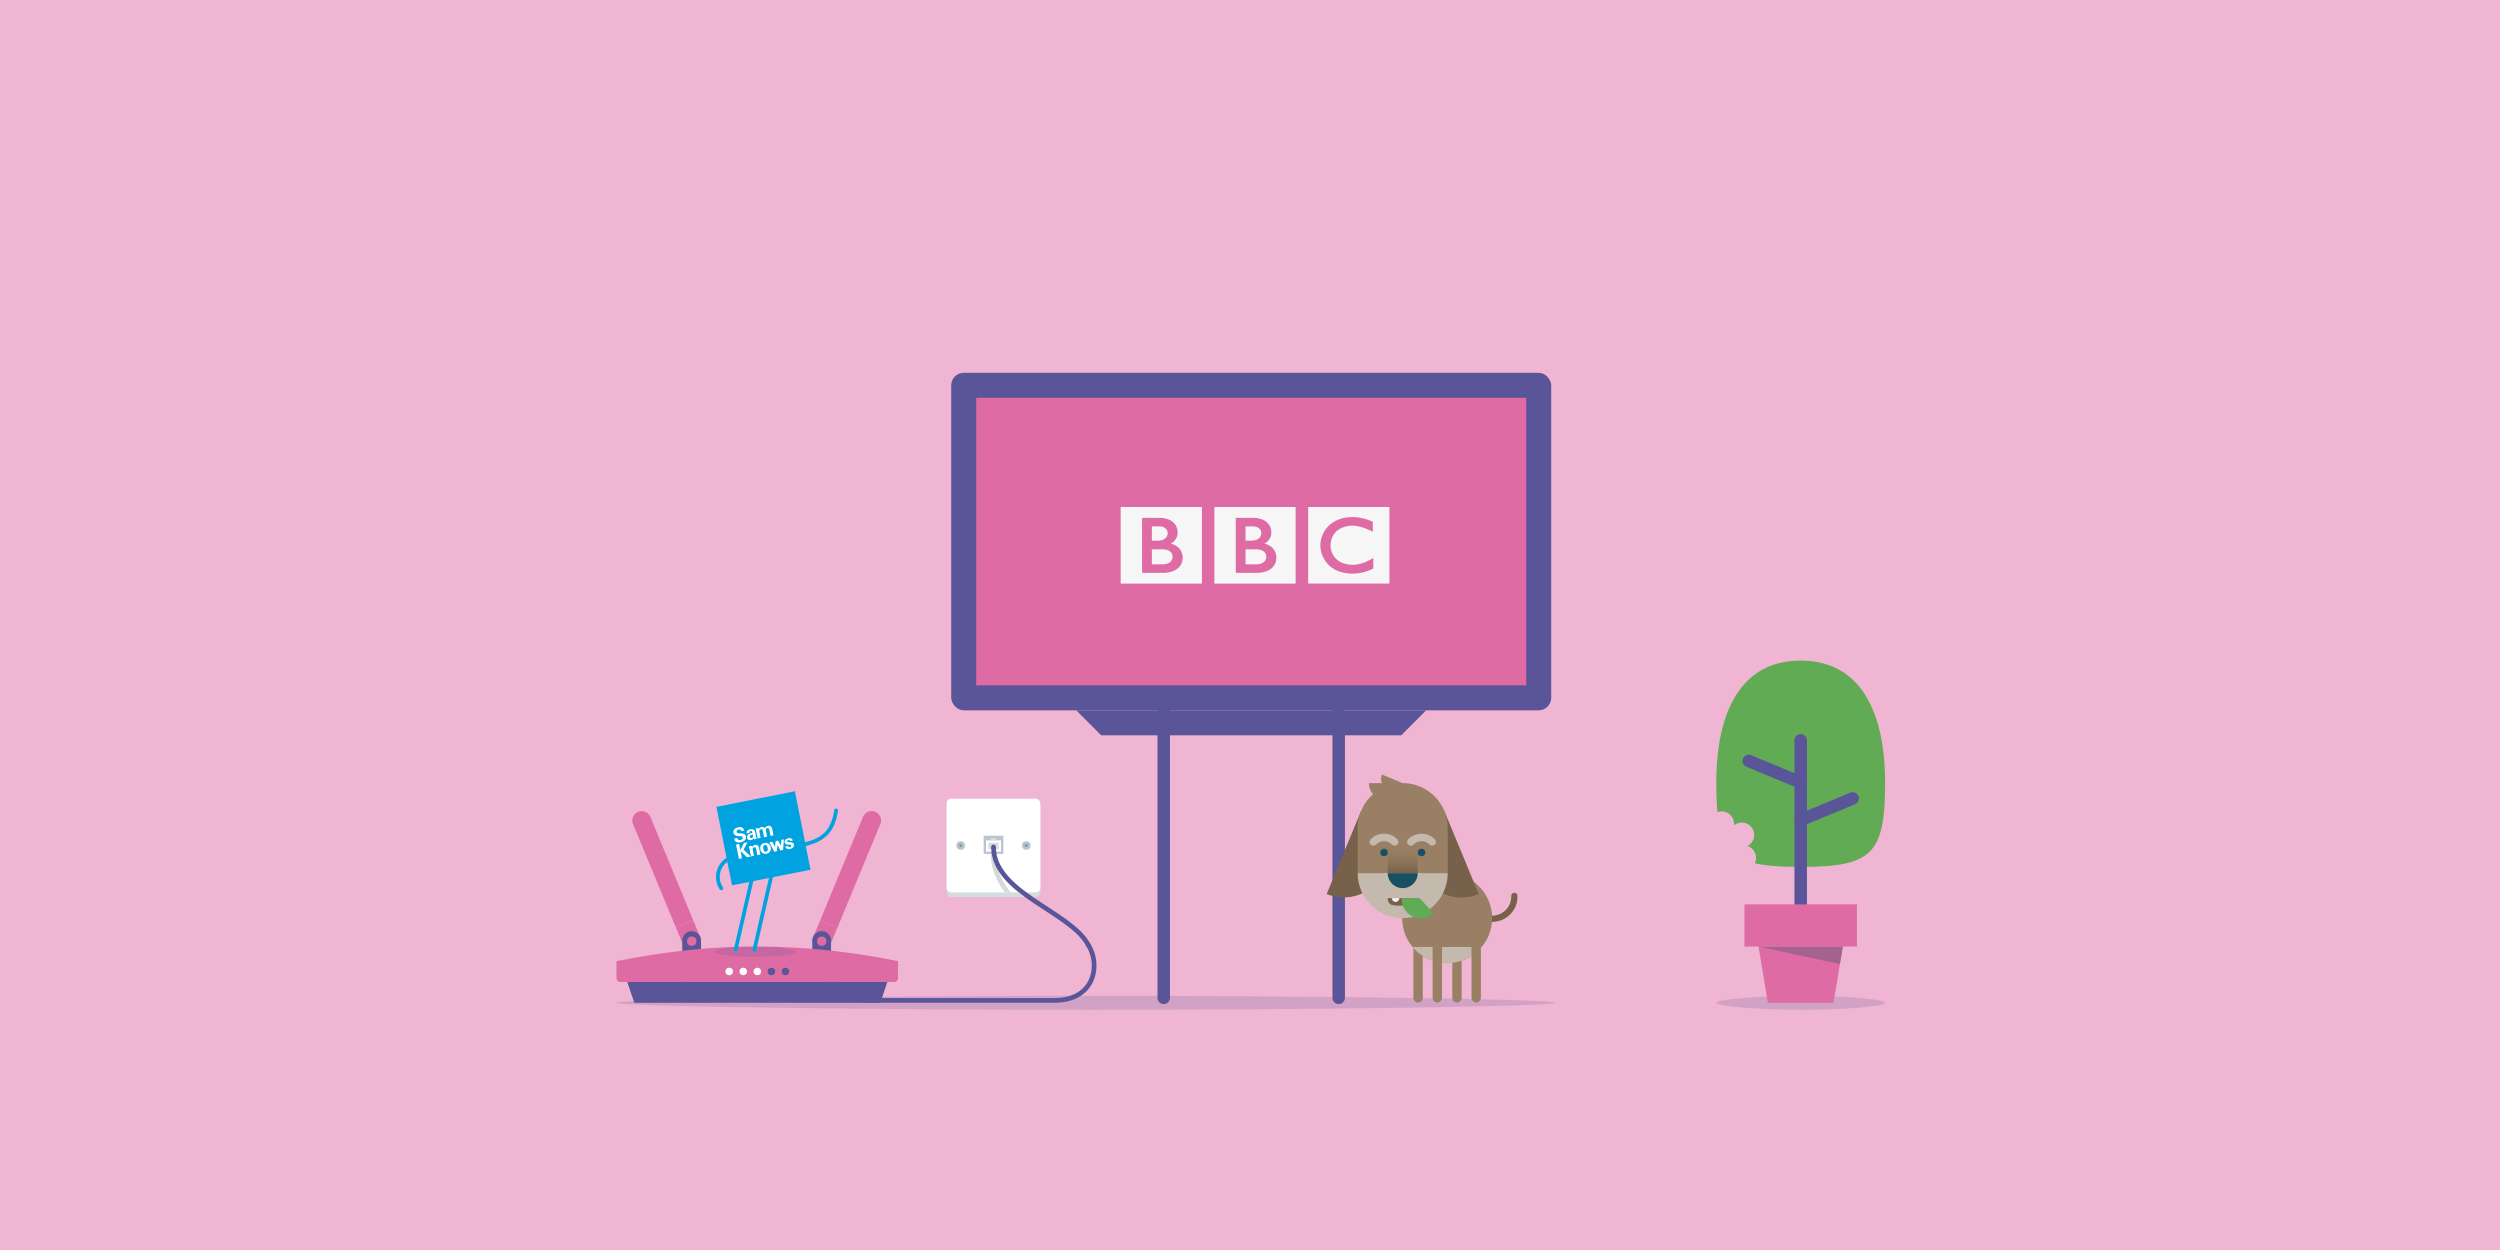 <?xml version="1.0" encoding="utf-8"?>
<svg xmlns="http://www.w3.org/2000/svg" xmlns:xlink="http://www.w3.org/1999/xlink" viewBox="0 0 2000 1000">
  <rect x="0" y="0" width="2000" height="1000" fill="#333333" stroke="none"/>
  <defs>
    <style>.cls-1{isolation:isolate;}.cls-2{fill:#efb5d2;stroke-width:1.08px;}.cls-14,.cls-2,.cls-4{stroke:#5a5599;}.cls-16,.cls-2{stroke-miterlimit:10;}.cls-17,.cls-3,.cls-5{fill:#5a5599;}.cls-17,.cls-3{opacity:0.2;}.cls-3,.cls-9{mix-blend-mode:multiply;}.cls-14,.cls-16,.cls-18,.cls-21,.cls-22,.cls-27,.cls-4{fill:none;stroke-linecap:round;}.cls-14,.cls-18,.cls-21,.cls-22,.cls-27,.cls-4{stroke-linejoin:round;}.cls-4{stroke-width:10px;}.cls-6{fill:#df6ba5;}.cls-7{fill:#61ab54;}.cls-8{fill:#335062;opacity:0.33;}.cls-13,.cls-9{fill:#d5dce0;}.cls-10{fill:#fff;}.cls-11{fill:#d8d8d8;}.cls-12{fill:#bac5cc;}.cls-14{stroke-width:3.75px;}.cls-15{fill:#748d99;}.cls-16{stroke:#28404e;stroke-width:2px;}.cls-17{fill-rule:evenodd;}.cls-18{stroke:#00a3e0;stroke-width:3px;}.cls-19{fill:#00a3e0;}.cls-20{fill:#998064;}.cls-21{stroke:#77614a;stroke-width:5px;}.cls-22{stroke:#998064;stroke-width:7.5px;}.cls-23{fill:#c4b9ad;}.cls-24{fill:#77614a;}.cls-25{fill:#194f63;}.cls-26{fill:url(#linear-gradient);}.cls-27{stroke:#c4b9ad;stroke-width:6px;}.cls-28{fill:#f6f6f6;}</style>
    <linearGradient id="linear-gradient" x1="1122.17" y1="698.5" x2="1122.17" y2="674.5" gradientUnits="userSpaceOnUse">
      <stop offset="0" stop-color="#77614a"/>
      <stop offset="1" stop-color="#998064" stop-opacity="0"/>
    </linearGradient>
  </defs>
  <title>BBc</title>
  <g class="cls-1">
    <g id="Layer_1" data-name="Layer 1">
      <rect class="cls-2" x="-76.52" y="-38.26" width="2153.04" height="1076.52"/>
      <path class="cls-3" d="M493.35,802.25c0,3.11,218.63,5.63,380.92,5.63s370-2.52,370-5.63-207.75-5.62-370-5.62-380.92,2.52-380.92,5.62"/>
      <line class="cls-4" x1="930.98" y1="568.26" x2="930.98" y2="798.25"/>
      <line class="cls-4" x1="1070.96" y1="568.26" x2="1070.96" y2="798.25"/>
      <polygon class="cls-5" points="1120.97 588.26 880.98 588.26 860.98 568.25 1140.97 568.25 1120.97 588.26"/>
      <rect class="cls-5" x="760.97" y="298.26" width="480" height="270" rx="10"/>
      <polygon class="cls-6" points="1220.97 548.25 780.98 548.25 780.98 318.26 1000.55 318.26 1220.97 318.26 1220.97 548.25"/>
      <path class="cls-3" d="M1373.06,802.25c0,3.11,39.3,5.63,68.47,5.63s66.53-2.52,66.53-5.63-37.35-5.62-66.53-5.62-68.47,2.52-68.47,5.62"/>
      <path class="cls-7" d="M1440.56,528.5c-47.28,0-67.5,40.22-67.5,97.5,0,9,.25,16.9.9,23.74a9.88,9.88,0,0,1,13.28,9.67c0,.29,0,.58-.07.86.22-.18.46-.35.7-.51a9.9,9.9,0,1,1,10.72,16.64c-.24.15-.5.29-.75.43.27.08.55.17.82.28a9.89,9.89,0,0,1,5.42,12.9c-.07.19-.17.37-.25.55,9.31,2.2,21.31,2.94,36.73,2.94,57.28,0,67.5-10.22,67.5-67.5S1487.84,528.5,1440.56,528.5Z"/>
      <path class="cls-4" d="M1440.56,742.25v-150"/>
      <line class="cls-4" x1="1440.56" y1="656" x2="1482.13" y2="638.78"/>
      <line class="cls-4" x1="1440.56" y1="626" x2="1398.98" y2="608.78"/>
      <rect class="cls-6" x="1395.56" y="723.5" width="90" height="33.75"/>
      <polygon class="cls-6" points="1466.8 802.25 1414.31 802.25 1406.81 757.25 1474.31 757.25 1466.8 802.25"/>
      <polygon class="cls-8" points="1406.81 757.25 1474.31 757.25 1471.96 771.32 1406.81 757.25"/>
      <rect class="cls-9" x="757.3" y="642.67" width="75" height="75" rx="3.75" transform="translate(1589.6 1360.34) rotate(-180)"/>
      <rect class="cls-10" x="757.3" y="638.92" width="75" height="75" rx="3.75" transform="translate(1589.6 1352.84) rotate(-180)"/>
      <path class="cls-11" d="M792.93,677.37a1.88,1.88,0,0,1,3.74.35c-1.48,15.75,4.14,26.07,11.94,36.2h-4.68C796.7,704,791.45,693.16,792.93,677.37Z"/>
      <rect class="cls-12" x="786.92" y="668.55" width="15.75" height="14.63" transform="translate(1589.6 1351.72) rotate(-180)"/>
      <rect class="cls-10" x="788.8" y="672.3" width="12" height="9" transform="translate(1589.6 1353.59) rotate(-180)"/>
      <rect class="cls-13" x="790.67" y="674.17" width="8.25" height="5.25" transform="translate(1589.6 1353.59) rotate(-180)"/>
      <rect class="cls-13" x="792.55" y="670.42" width="4.5" height="1.88" transform="translate(1589.6 1342.72) rotate(-180)"/>
      <path class="cls-14" d="M870.54,755.82c10.1,15.5,5.61,44.51-27,44.51H690.64"/>
      <path class="cls-14" d="M794.8,677.55c0,36.91,61.75,51.82,75.74,78.27"/>
      <circle class="cls-12" cx="821.05" cy="676.42" r="3.47"/>
      <circle class="cls-12" cx="768.55" cy="676.42" r="3.47"/>
      <polygon class="cls-15" points="819.66 675.56 820.19 675.03 821.05 675.89 821.91 675.03 822.44 675.56 821.58 676.42 822.44 677.28 821.91 677.81 821.05 676.95 820.19 677.81 819.66 677.28 820.52 676.42 819.66 675.56"/>
      <polygon class="cls-15" points="766.93 676.16 767.22 675.46 768.35 675.93 768.81 674.8 769.51 675.09 769.04 676.22 770.17 676.68 769.88 677.38 768.75 676.91 768.29 678.04 767.59 677.75 768.06 676.62 766.93 676.16"/>
      <path class="cls-6" d="M560.26,750.07a7.49,7.49,0,0,1-13.81,5.72h0l-5.74-13.86,13.85-5.74,5.74,13.86Z"/>
      <path class="cls-6" d="M480.56,686.76h89.5a7.5,7.5,0,0,1,7.5,7.5v0a7.5,7.5,0,0,1-7.5,7.5h-89.5a0,0,0,0,1,0,0v-15A0,0,0,0,1,480.56,686.76Z" transform="translate(90.1 1448.73) rotate(-112.5)"/>
      <circle class="cls-10" cx="553.36" cy="752.93" r="3.75"/>
      <path class="cls-6" d="M650.45,750.07a7.49,7.49,0,0,0,13.81,5.72h0L670,741.94l-13.86-5.74-5.74,13.86Z"/>
      <path class="cls-6" d="M633.16,686.76h89.5a7.5,7.5,0,0,1,7.5,7.5v0a7.5,7.5,0,0,1-7.5,7.5h-89.5a0,0,0,0,1,0,0v-15A0,0,0,0,1,633.16,686.76Z" transform="translate(-220.62 1058.35) rotate(-67.5)"/>
      <circle class="cls-10" cx="657.36" cy="752.93" r="3.75"/>
      <path class="cls-5" d="M560.83,752.43a7.49,7.49,0,0,0-15,0h0v15h15v-15Z"/>
      <circle class="cls-6" cx="553.36" cy="752.93" r="3.75"/>
      <path class="cls-5" d="M664.83,752.43a7.49,7.49,0,0,0-15,0h0v15h15v-15Z"/>
      <circle class="cls-6" cx="657.36" cy="752.93" r="3.75"/>
      <path class="cls-16" d="M673.49,782.29S644,794.66,605.85,794.66s-67.63-12.37-67.63-12.37"/>
      <polygon class="cls-5" points="704.29 802.25 507.42 802.25 501.79 785.38 709.92 785.38 704.29 802.25"/>
      <path class="cls-6" d="M718.35,782.57V768.94a564.1,564.1,0,0,0-114.46-11.68h-.2c-37.77,0-74.66,4.57-110.34,11.68v13.63a2.81,2.81,0,0,0,2.82,2.81H715.54A2.81,2.81,0,0,0,718.35,782.57Z"/>
      <path class="cls-6" d="M493.35,768.94h225a0,0,0,0,1,0,0v13.63a2.81,2.81,0,0,1-2.81,2.81H496.17a2.81,2.81,0,0,1-2.81-2.81V768.94A0,0,0,0,1,493.35,768.94Z"/>
      <circle class="cls-10" cx="605.85" cy="777.16" r="3"/>
      <circle class="cls-10" cx="594.6" cy="777.16" r="3"/>
      <circle class="cls-10" cx="583.35" cy="777.16" r="3"/>
      <circle class="cls-5" cx="617.11" cy="777.16" r="3"/>
      <circle class="cls-5" cx="628.36" cy="777.16" r="3"/>
      <path class="cls-17" d="M571.21,761.36c0,2.27,14.63,4.1,32.68,4.1s32.69-1.83,32.69-4.1-14.63-4.1-32.69-4.1-32.68,1.83-32.68,4.1"/>
      <line class="cls-18" x1="601.9" y1="701.48" x2="588.51" y2="759.82"/>
      <line class="cls-18" x1="616.9" y1="701.48" x2="603.51" y2="759.82"/>
      <path class="cls-18" d="M668.91,648.31c-2.66,18-11.33,23.53-24.58,27.06"/>
      <path class="cls-18" d="M577.05,710.62a16.46,16.46,0,0,1,4.51-22.76"/>
      <rect class="cls-19" x="578.76" y="638.63" width="64" height="64" transform="translate(-119.1 132.04) rotate(-11.25)"/>
      <path class="cls-10" d="M589.84,670.25a1.92,1.92,0,0,0,2.51,1.77c1.33-.27,2-1.08,1.85-2s-1-1.05-2.48-1.1c-2.86-.13-4.51-.66-4.9-2.63s.64-3.81,3.82-4.44a4.34,4.34,0,0,1,3.72.66,3.35,3.35,0,0,1,1.07,2l-2.35.46a1.73,1.73,0,0,0-2.2-1.36c-1.14.22-1.76,1-1.57,1.92s1.09,1.07,2.82,1.16c2.07.09,4.12.23,4.57,2.47.41,2.06-1,4.06-4.14,4.69-4.38.87-5-1.93-5.21-3l2.49-.5Z"/>
      <path class="cls-10" d="M603.28,671.38a6.9,6.9,0,0,1-.3-1.07,2.72,2.72,0,0,1-2.13,1.75,2.67,2.67,0,0,1-2.12-.24,2.51,2.51,0,0,1-1.05-1.62,2.73,2.73,0,0,1,1.2-2.83,8.59,8.59,0,0,1,3.07-1.08,3,3,0,0,0-.32-1,1.16,1.16,0,0,0-2,.17,1.16,1.16,0,0,0,0,.75l-2.3.45a2.31,2.31,0,0,1,.53-2.06,4.31,4.31,0,0,1,2.29-1.13,3.94,3.94,0,0,1,3.06.46,3.36,3.36,0,0,1,.94,1.86l.65,3.21a9.28,9.28,0,0,0,.59,2l-2.1.42Zm-3.37-1.89a1.12,1.12,0,0,0,1.37.91,1.31,1.31,0,0,0,.9-.66,2.92,2.92,0,0,0,.06-2.06C600.7,667.85,599.72,668.53,599.91,669.49Z"/>
      <path class="cls-10" d="M604.86,664.32c-.1-.51-.24-1-.38-1.49l2.26-.45.29,1a2.76,2.76,0,0,1,2.22-1.7,2.48,2.48,0,0,1,2.82,1,2.72,2.72,0,0,1,2.27-2,2.67,2.67,0,0,1,2.7.79,4.74,4.74,0,0,1,.86,2.28l.9,4.52-2.35.47-.94-4.7c-.17-.85-.48-1.78-1.7-1.53-1.41.28-1.17,1.59-.94,2.78l.8,4-2.38.48-.94-4.76c-.13-.61-.36-1.76-1.67-1.5-1.47.3-1.22,1.56-1.12,2.1l.94,4.7-2.37.47-1.27-6.48Z"/>
      <path class="cls-10" d="M588.83,675.63l2.46-.49,1,4.93,2.85-5.72,2.86-.56-3.17,6,5.82,5.41-3.06.61-5.16-5,1.16,5.83-2.45.49S588.83,675.63,588.83,675.63Z"/>
      <path class="cls-10" d="M599.41,678.56s-.18-.91-.33-1.45l2.24-.45.31,1.2A2.85,2.85,0,0,1,604,676a2.47,2.47,0,0,1,2.73,1,6.46,6.46,0,0,1,.7,2.34l.86,4.33-2.38.47-1-5a2.09,2.09,0,0,0-.3-.85,1.26,1.26,0,0,0-1.28-.45,1.53,1.53,0,0,0-1.1.86,2.22,2.22,0,0,0,0,1.28l.93,4.69-2.36.46-1.3-6.58Z"/>
      <path class="cls-10" d="M611.55,674.47a3.94,3.94,0,0,1,5,3.36,4,4,0,0,1-3.34,5.11,4,4,0,0,1-4.93-3.4C607.87,677.62,608.4,675.09,611.55,674.47Zm1.39,6.83c1-.21,1.6-1,1.18-3.08-.21-1.07-.7-2.5-2.26-2.19-1.72.35-1.33,2.32-1.19,3.06C611,680.87,611.79,681.53,612.94,681.3Z"/>
      <path class="cls-10" d="M617.85,673.41l2.21,4.09.39-4.61,2-.41,2.2,4,.41-4.55,2.08-.41-.67,8.44-2.23.45-2.17-4.61-.58,5.15-2.14.43-3.78-7.56Z"/>
      <path class="cls-10" d="M630.45,676.81a1.17,1.17,0,0,0,1.55.82c.84-.16,1.13-.72,1-1.19s-.32-.62-1.29-.69l-1.53-.1a2.35,2.35,0,0,1-2.47-1.82c-.31-1.55.92-2.78,3-3.2,1.64-.32,3.12.18,3.5,1.77l-2.14.42a1,1,0,0,0-1.33-.72c-.64.12-1,.52-.95,1s.52.57,1.25.63l1.53.11c1.53.11,2.37.71,2.58,1.81.28,1.38-.64,3-3.12,3.49a3.76,3.76,0,0,1-2.94-.43,2.35,2.35,0,0,1-.9-1.46l2.22-.45Z"/>
      <path class="cls-20" d="M1122.17,626.5a9,9,0,0,1-16.63-6.89Z"/>
      <path class="cls-20" d="M1122.17,626.5a13.5,13.5,0,0,1-27,0Z"/>
      <path class="cls-21" d="M1211.49,716.73v.45A17.76,17.76,0,0,1,1193.72,735h-.23"/>
      <line class="cls-22" x1="1134.47" y1="757.58" x2="1134.47" y2="798.25"/>
      <line class="cls-22" x1="1165.59" y1="756.45" x2="1165.59" y2="798.25"/>
      <circle class="cls-20" cx="1157.72" cy="734.5" r="36"/>
      <path class="cls-23" d="M1157.72,770.5a35.92,35.92,0,0,0,27.63-12.92h-55.26A35.92,35.92,0,0,0,1157.72,770.5Z"/>
      <line class="cls-22" x1="1149.84" y1="744.83" x2="1149.84" y2="798.25"/>
      <line class="cls-22" x1="1180.97" y1="744.83" x2="1180.97" y2="798.25"/>
      <path class="cls-24" d="M1155.43,648.72A36,36,0,0,0,1183,715.24Z"/>
      <path class="cls-24" d="M1088.91,648.72a36,36,0,0,1-27.55,66.52Z"/>
      <path class="cls-20" d="M1122.17,626.5a36,36,0,0,0-36,36v36h72v-36A36,36,0,0,0,1122.17,626.5Z"/>
      <path class="cls-23" d="M1086.17,698.5a36,36,0,0,0,72,0h-72Z"/>
      <path class="cls-24" d="M1110.17,718.5c0,6.63,5.37,6,12,6s12,.63,12-6Z"/>
      <path class="cls-7" d="M1146.91,730.63a15.16,15.16,0,0,1-25.42-12.13h14.22Z"/>
      <path class="cls-25" d="M1110.17,698.5a12,12,0,0,0,24,0Z"/>
      <circle class="cls-25" cx="1137.22" cy="682" r="3"/>
      <circle class="cls-25" cx="1107.22" cy="682" r="3"/>
      <rect class="cls-26" x="1110.17" y="674.5" width="24" height="24"/>
      <path class="cls-27" d="M1115.7,673.52a12,12,0,0,0-17,0"/>
      <path class="cls-27" d="M1145.7,673.52a12,12,0,0,0-17,0"/>
      <path class="cls-28" d="M1113.49,718.5a3,3,0,0,0,6,0Z"/>
      <path class="cls-28" d="M1013,445.21c0,6.66-8.29,6.27-8.29,6.27h-8.28v-12h8.28c8.53-.05,8.29,5.76,8.29,5.76m-16.57-24.1h6.31c6.56.34,6.31,5.22,6.31,5.22,0,6.07-7.24,6.16-7.24,6.16h-5.38Zm15,13.75a9.76,9.76,0,0,0,5.62-8.82s.86-10.51-13-11.79H988.62v44h17.7s14.79.05,14.79-12.42c0,0,.35-8.48-9.61-11m-40-29.24h65v61.27h-65Z"/>
      <path class="cls-28" d="M938.06,445.21c0,6.66-8.28,6.27-8.28,6.27h-8.29v-12h8.29c8.53-.05,8.28,5.76,8.28,5.76m-16.57-24.1h6.32c6.55.34,6.31,5.22,6.31,5.22,0,6.07-7.25,6.16-7.25,6.16h-5.38Zm15,13.75a9.76,9.76,0,0,0,5.62-8.82s.87-10.51-13-11.79H913.66v44h17.7s14.79.05,14.79-12.42c0,0,.34-8.48-9.62-11m-40-29.24h65v61.27h-65Z"/>
      <path class="cls-28" d="M1098.25,417.41v8.13s-7.94-4.88-16.71-5c0,0-16.37-.32-17.11,15.7,0,0-.59,14.72,16.91,15.56,0,0,7.34.89,17.3-5.47v8.43s-13.36,7.94-28.84,1.82a22.28,22.28,0,0,1-13.51-20.34s-.54-16,16.81-21.37c0,0,4.64-1.77,13-1a47,47,0,0,1,12.18,3.5m-51.75,49.48h65V405.62h-65Z"/>
    </g>
  </g>
</svg>